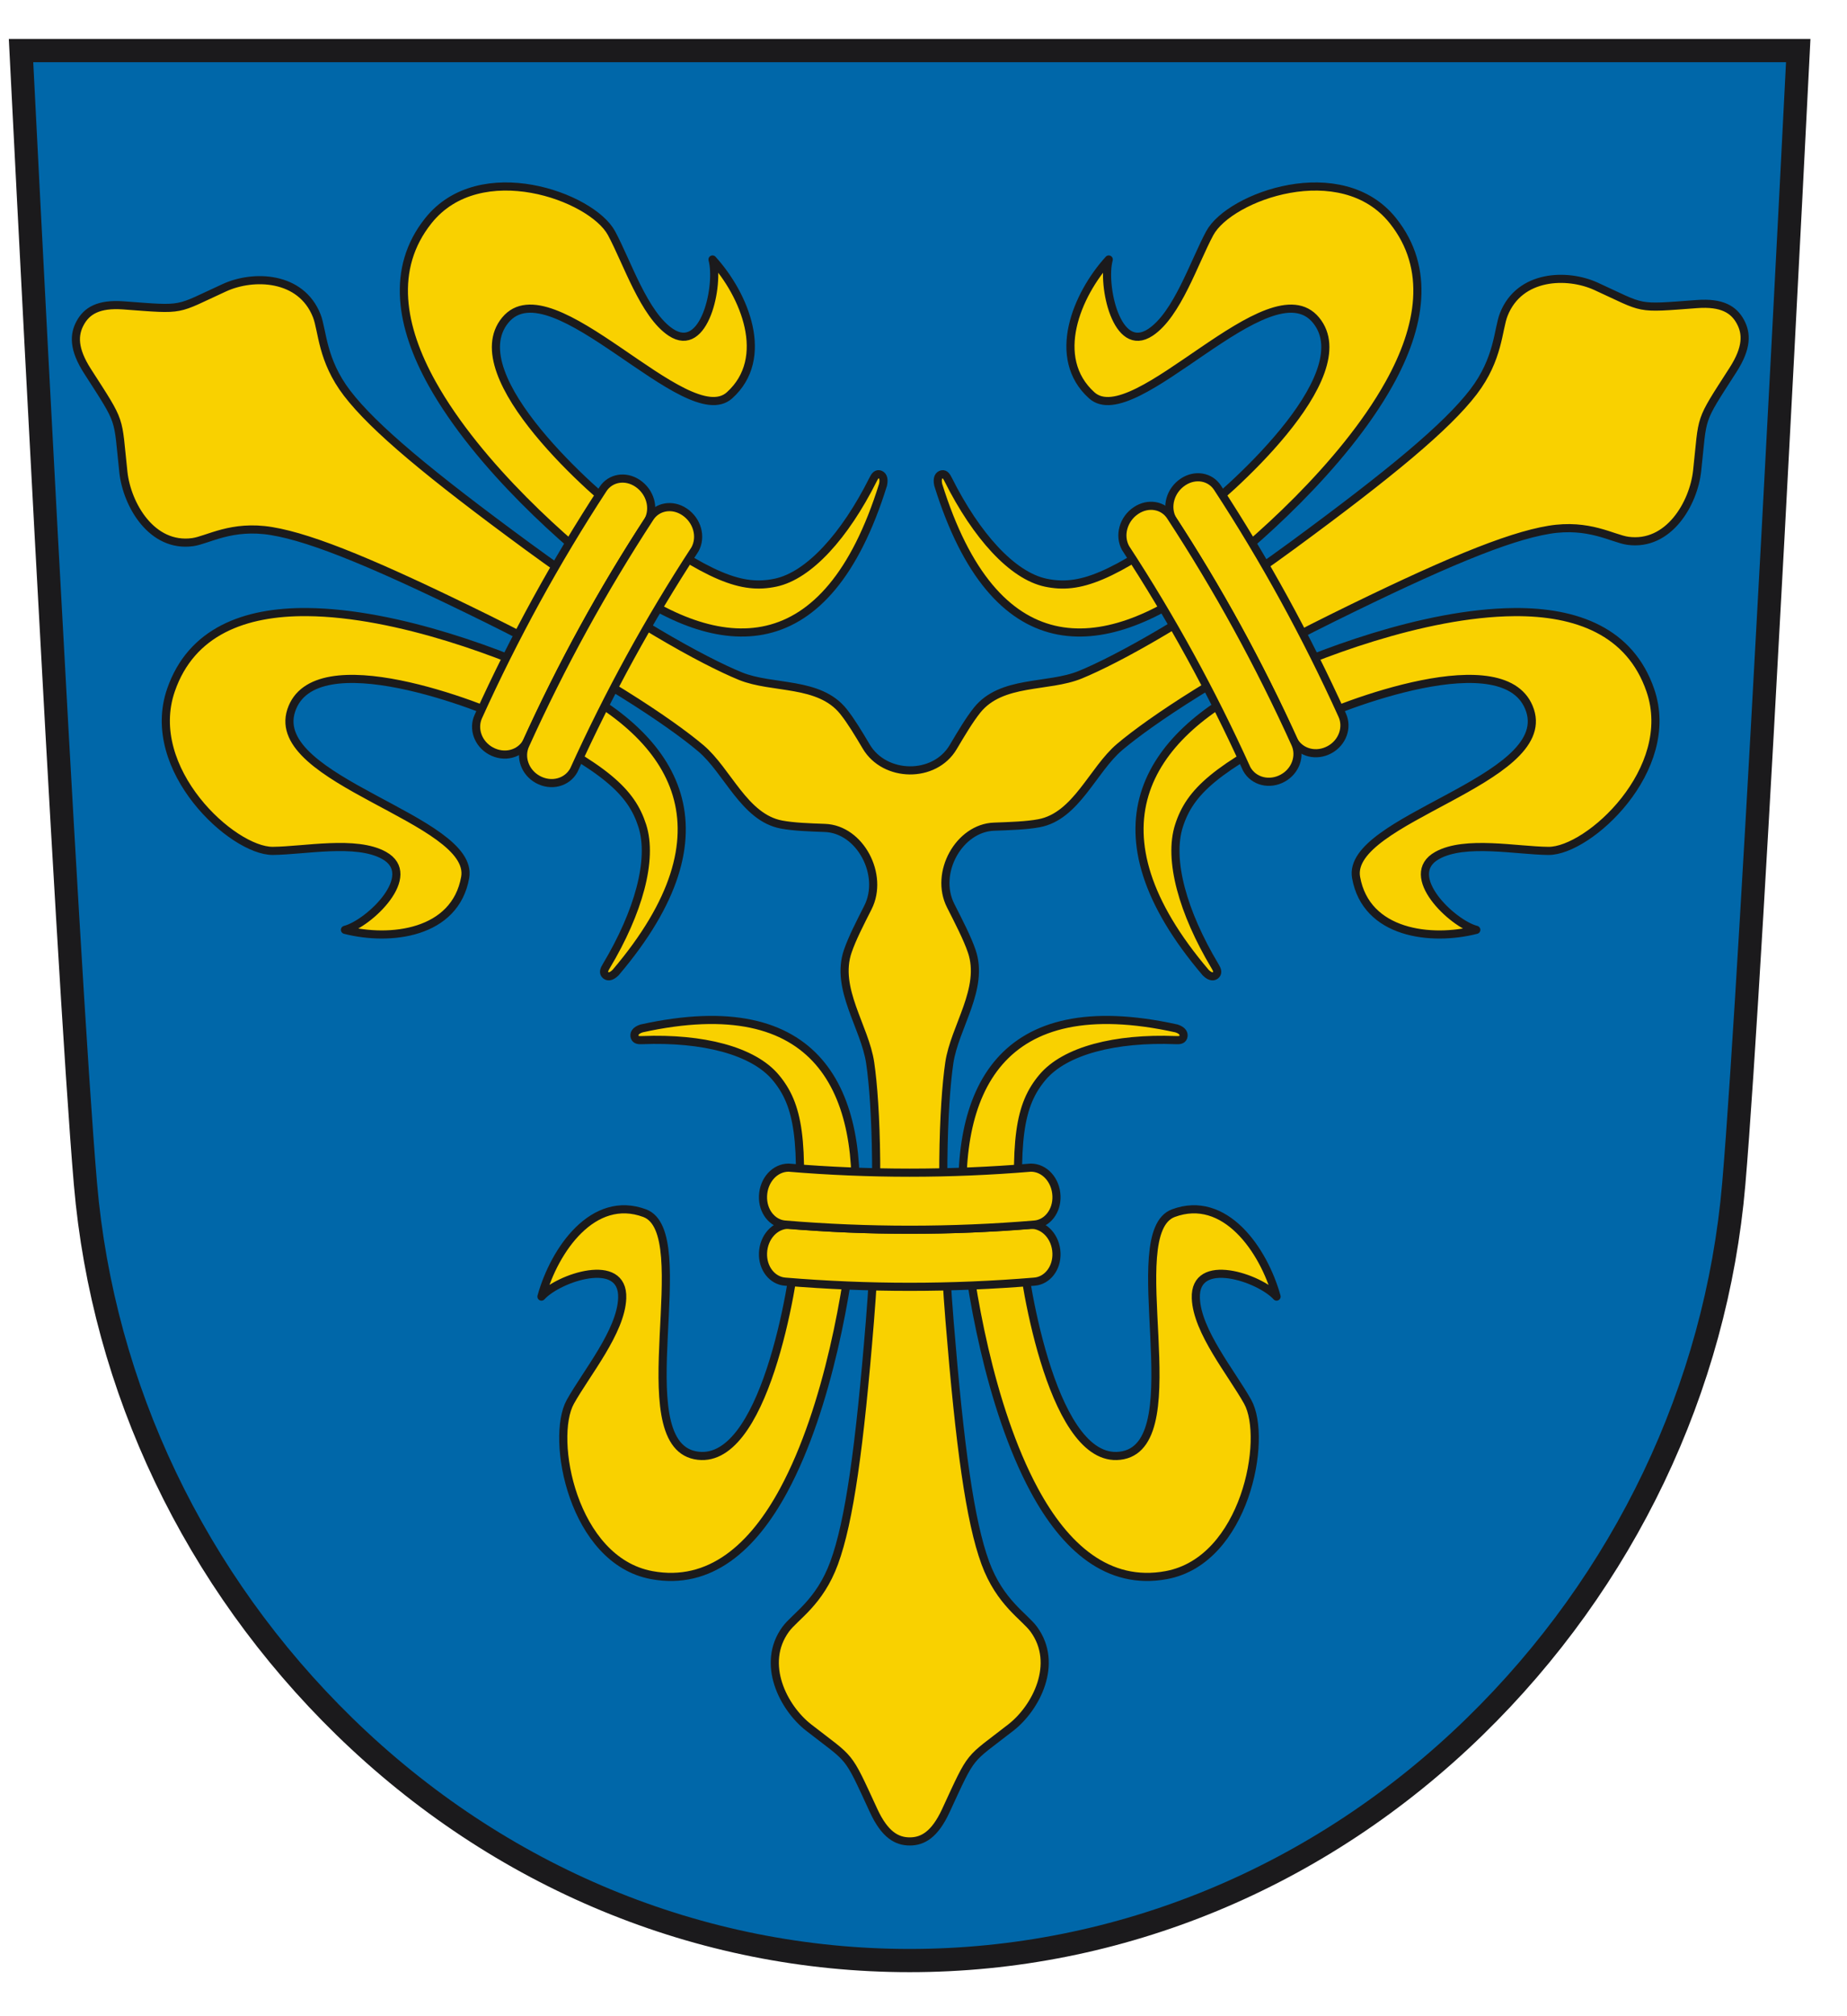 <?xml version="1.0" encoding="UTF-8" standalone="no"?>
<!-- Created with Inkscape (http://www.inkscape.org/) -->
<svg
   xmlns:svg="http://www.w3.org/2000/svg"
   xmlns="http://www.w3.org/2000/svg"
   version="1.0"
   width="198.861"
   height="216.956"
   id="svg3018">
  <defs
     id="defs3020">
    <clipPath
       id="clipPath335">
      <path
         d="M 404.161,349.217 L 404.161,182.807 L 559.342,182.807 L 559.342,349.217"
         id="path337" />
    </clipPath>
  </defs>
  <g
     transform="translate(-207.777,-167.023)"
     id="layer1">
    <path
       d="M 210.041,172.463 C 210.041,172.463 214.992,271.312 216.978,294.421 C 218.864,316.374 228.768,337.107 244.864,352.798 C 261.519,369.036 283.128,377.976 305.713,377.976 C 328.297,377.976 349.909,369.036 366.562,352.798 C 382.658,337.107 392.561,316.374 394.446,294.421 C 396.433,271.312 401.388,172.463 401.388,172.463 L 210.041,172.463"
       id="path279"
       style="fill:#0067a9;fill-opacity:1;fill-rule:nonzero;stroke:none" />
    <path
       d="M 314.796,255.972 C 316.594,255.906 318.289,255.853 319.642,255.602 C 323.658,254.854 325.438,249.834 328.339,247.386 C 331.678,244.568 339.568,239.271 351.237,233.518 C 362.902,227.763 370.033,224.769 374.556,224.027 C 378.858,223.316 381.409,224.986 383.046,225.212 C 387.443,225.818 390.118,221.204 390.503,217.686 C 391.172,211.557 390.608,212.669 394.361,206.832 C 395.909,204.427 395.843,202.888 395.149,201.624 C 394.457,200.361 393.223,199.532 390.468,199.741 C 383.788,200.241 384.987,200.283 379.609,197.828 C 376.518,196.419 371.384,196.552 369.684,200.859 C 369.052,202.462 369.151,205.624 366.417,209.193 C 363.543,212.942 357.514,217.942 346.947,225.698 C 336.377,233.453 328.071,237.991 324.081,239.626 C 320.617,241.046 315.596,240.159 312.972,243.444 C 312.139,244.489 311.298,245.902 310.404,247.411 C 308.389,250.811 303.033,250.706 301.047,247.358 C 300.196,245.923 299.391,244.587 298.593,243.587 C 295.971,240.299 290.948,241.188 287.482,239.769 C 283.493,238.134 275.191,233.593 264.621,225.837 C 254.052,218.084 248.023,213.083 245.149,209.333 C 242.414,205.768 242.512,202.608 241.882,201.003 C 240.182,196.692 235.047,196.562 231.959,197.971 C 226.579,200.426 227.777,200.383 221.097,199.882 C 218.343,199.673 217.109,200.502 216.416,201.766 C 215.723,203.028 215.657,204.568 217.207,206.976 C 220.958,212.811 220.394,211.698 221.062,217.827 C 221.448,221.347 224.123,225.959 228.519,225.356 C 230.154,225.131 232.708,223.457 237.012,224.166 C 241.534,224.911 248.663,227.904 260.331,233.657 C 271.997,239.413 279.886,244.712 283.226,247.529 C 286.126,249.977 287.907,254.994 291.922,255.744 C 293.231,255.988 294.858,256.044 296.592,256.107 C 300.397,256.243 302.989,261.176 301.227,264.659 C 300.362,266.369 299.534,267.976 299.058,269.361 C 297.663,273.394 300.904,277.527 301.469,281.396 C 302.119,285.844 302.534,295.684 301.436,309.192 C 300.338,322.702 299.236,330.698 297.588,335.191 C 296.021,339.466 293.371,340.956 292.366,342.334 C 289.668,346.037 292.128,350.782 294.831,352.894 C 299.542,356.567 298.907,355.497 301.834,361.834 C 303.041,364.449 304.341,365.158 305.727,365.158 C 307.113,365.158 308.412,364.449 309.618,361.834 C 312.546,355.497 311.911,356.567 316.623,352.894 C 319.327,350.782 321.786,346.037 319.088,342.334 C 318.084,340.956 315.433,339.466 313.863,335.191 C 312.216,330.698 311.114,322.702 310.016,309.192 C 308.917,295.684 309.337,285.844 309.984,281.396 C 310.551,277.527 313.788,273.394 312.399,269.361 C 311.903,267.924 311.032,266.249 310.131,264.468 C 308.341,260.932 311.048,256.108 314.796,255.972"
       id="path281"
       style="fill:#f9d100;fill-opacity:1;fill-rule:nonzero;stroke:none" />
    <path
       d="M 314.796,255.972 C 316.594,255.906 318.289,255.853 319.642,255.602 C 323.658,254.854 325.438,249.834 328.339,247.386 C 331.678,244.568 339.568,239.271 351.237,233.518 C 362.902,227.763 370.033,224.769 374.556,224.027 C 378.858,223.316 381.409,224.986 383.046,225.212 C 387.443,225.818 390.118,221.204 390.503,217.686 C 391.172,211.557 390.608,212.669 394.361,206.832 C 395.909,204.427 395.843,202.888 395.149,201.624 C 394.457,200.361 393.223,199.532 390.468,199.741 C 383.788,200.241 384.987,200.283 379.609,197.828 C 376.518,196.419 371.384,196.552 369.684,200.859 C 369.052,202.462 369.151,205.624 366.417,209.193 C 363.543,212.942 357.514,217.942 346.947,225.698 C 336.377,233.453 328.071,237.991 324.081,239.626 C 320.617,241.046 315.596,240.159 312.972,243.444 C 312.139,244.489 311.298,245.902 310.404,247.411 C 308.389,250.811 303.033,250.706 301.047,247.358 C 300.196,245.923 299.391,244.587 298.593,243.587 C 295.971,240.299 290.948,241.188 287.482,239.769 C 283.493,238.134 275.191,233.593 264.621,225.837 C 254.052,218.084 248.023,213.083 245.149,209.333 C 242.414,205.768 242.512,202.608 241.882,201.003 C 240.182,196.692 235.047,196.562 231.959,197.971 C 226.579,200.426 227.777,200.383 221.097,199.882 C 218.343,199.673 217.109,200.502 216.416,201.766 C 215.723,203.028 215.657,204.568 217.207,206.976 C 220.958,212.811 220.394,211.698 221.062,217.827 C 221.448,221.347 224.123,225.959 228.519,225.356 C 230.154,225.131 232.708,223.457 237.012,224.166 C 241.534,224.911 248.663,227.904 260.331,233.657 C 271.997,239.413 279.886,244.712 283.226,247.529 C 286.126,249.977 287.907,254.994 291.922,255.744 C 293.231,255.988 294.858,256.044 296.592,256.107 C 300.397,256.243 302.989,261.176 301.227,264.659 C 300.362,266.369 299.534,267.976 299.058,269.361 C 297.663,273.394 300.904,277.527 301.469,281.396 C 302.119,285.844 302.534,295.684 301.436,309.192 C 300.338,322.702 299.236,330.698 297.588,335.191 C 296.021,339.466 293.371,340.956 292.366,342.334 C 289.668,346.037 292.128,350.782 294.831,352.894 C 299.542,356.567 298.907,355.497 301.834,361.834 C 303.041,364.449 304.341,365.158 305.727,365.158 C 307.113,365.158 308.412,364.449 309.618,361.834 C 312.546,355.497 311.911,356.567 316.623,352.894 C 319.327,350.782 321.786,346.037 319.088,342.334 C 318.084,340.956 315.433,339.466 313.863,335.191 C 312.216,330.698 311.114,322.702 310.016,309.192 C 308.917,295.684 309.337,285.844 309.984,281.396 C 310.551,277.527 313.788,273.394 312.399,269.361 C 311.903,267.924 311.032,266.249 310.131,264.468 C 308.341,260.932 311.048,256.108 314.796,255.972 z"
       id="path283"
       style="fill:none;stroke:#1b1a1c;stroke-width:0.875;stroke-linecap:butt;stroke-linejoin:round;stroke-miterlimit:4;stroke-dasharray:none;stroke-opacity:1" />
    <path
       d="M 276.849,277.681 C 276.154,277.906 276.009,278.282 276.118,278.618 C 276.228,278.951 276.583,278.953 276.947,278.938 C 283.399,278.684 288.868,280.052 291.299,282.964 C 293.732,285.877 294.419,289.626 293.558,300.918 C 293.242,305.079 290.052,325.126 282.599,323.604 C 275.146,322.081 282.888,299.681 277.187,297.557 C 271.656,295.501 267.473,301.477 266.074,306.533 C 267.914,304.507 274.938,302.134 274.768,306.706 C 274.637,310.289 270.909,314.764 269.182,317.859 C 266.989,321.791 269.431,334.923 277.941,336.501 C 284.227,337.672 288.861,333.482 292.159,327.366 C 297.006,318.392 299.144,305.284 299.718,298.829 C 301.003,284.381 295.897,273.474 276.849,277.681"
       id="path285"
       style="fill:#f9d100;fill-opacity:1;fill-rule:nonzero;stroke:none" />
    <path
       d="M 276.849,277.681 C 276.154,277.906 276.009,278.282 276.118,278.618 C 276.228,278.951 276.583,278.953 276.947,278.938 C 283.399,278.684 288.868,280.052 291.299,282.964 C 293.732,285.877 294.419,289.626 293.558,300.918 C 293.242,305.079 290.052,325.126 282.599,323.604 C 275.146,322.081 282.888,299.681 277.187,297.557 C 271.656,295.501 267.473,301.477 266.074,306.533 C 267.914,304.507 274.938,302.134 274.768,306.706 C 274.637,310.289 270.909,314.764 269.182,317.859 C 266.989,321.791 269.431,334.923 277.941,336.501 C 284.227,337.672 288.861,333.482 292.159,327.366 C 297.006,318.392 299.144,305.284 299.718,298.829 C 301.003,284.381 295.897,273.474 276.849,277.681 z"
       id="path287"
       style="fill:none;stroke:#1b1a1c;stroke-width:0.875;stroke-linecap:butt;stroke-linejoin:round;stroke-miterlimit:4;stroke-dasharray:none;stroke-opacity:1" />
    <path
       d="M 334.448,277.681 C 335.143,277.906 335.288,278.282 335.178,278.618 C 335.068,278.951 334.714,278.953 334.351,278.938 C 327.897,278.684 322.428,280.052 319.997,282.964 C 317.562,285.877 316.877,289.626 317.738,300.918 C 318.053,305.079 321.244,325.126 328.698,323.604 C 336.152,322.081 328.409,299.681 334.108,297.557 C 339.641,295.501 343.823,301.477 345.222,306.533 C 343.381,304.507 336.357,302.134 336.528,306.706 C 336.659,310.289 340.388,314.764 342.113,317.859 C 344.306,321.791 341.864,334.923 333.356,336.501 C 327.069,337.672 322.436,333.482 319.137,327.366 C 314.291,318.392 312.152,305.284 311.578,298.829 C 310.292,284.381 315.399,273.474 334.448,277.681"
       id="path289"
       style="fill:#f9d100;fill-opacity:1;fill-rule:nonzero;stroke:none" />
    <path
       d="M 334.448,277.681 C 335.143,277.906 335.288,278.282 335.178,278.618 C 335.068,278.951 334.714,278.953 334.351,278.938 C 327.897,278.684 322.428,280.052 319.997,282.964 C 317.562,285.877 316.877,289.626 317.738,300.918 C 318.053,305.079 321.244,325.126 328.698,323.604 C 336.152,322.081 328.409,299.681 334.108,297.557 C 339.641,295.501 343.823,301.477 345.222,306.533 C 343.381,304.507 336.357,302.134 336.528,306.706 C 336.659,310.289 340.388,314.764 342.113,317.859 C 344.306,321.791 341.864,334.923 333.356,336.501 C 327.069,337.672 322.436,333.482 319.137,327.366 C 314.291,318.392 312.152,305.284 311.578,298.829 C 310.292,284.381 315.399,273.474 334.448,277.681 z"
       id="path291"
       style="fill:none;stroke:#1b1a1c;stroke-width:0.875;stroke-linecap:butt;stroke-linejoin:round;stroke-miterlimit:4;stroke-dasharray:none;stroke-opacity:1" />
    <path
       d="M 305.727,299.342 C 301.387,299.342 297.001,299.162 292.687,298.799 C 291.207,298.799 289.994,300.144 289.928,301.849 C 289.866,303.481 290.916,304.817 292.307,304.926 C 296.746,305.296 301.261,305.482 305.727,305.482 C 310.192,305.482 314.706,305.296 319.147,304.926 C 320.538,304.817 321.588,303.481 321.524,301.849 C 321.459,300.144 320.246,298.799 318.766,298.799 C 314.452,299.162 310.067,299.342 305.727,299.342"
       id="path293"
       style="fill:#f9d100;fill-opacity:1;fill-rule:nonzero;stroke:none" />
    <path
       d="M 305.727,299.342 C 301.387,299.342 297.001,299.162 292.687,298.799 C 291.207,298.799 289.994,300.144 289.928,301.849 C 289.866,303.481 290.916,304.817 292.307,304.926 C 296.746,305.296 301.261,305.482 305.727,305.482 C 310.192,305.482 314.706,305.296 319.147,304.926 C 320.538,304.817 321.588,303.481 321.524,301.849 C 321.459,300.144 320.246,298.799 318.766,298.799 C 314.452,299.162 310.067,299.342 305.727,299.342 z"
       id="path295"
       style="fill:none;stroke:#1b1a1c;stroke-width:0.875;stroke-linecap:round;stroke-linejoin:round;stroke-miterlimit:4;stroke-dasharray:none;stroke-opacity:1" />
    <path
       d="M 305.727,293.202 C 301.387,293.202 297.001,293.019 292.687,292.659 C 291.207,292.659 289.994,294.003 289.928,295.706 C 289.866,297.341 290.916,298.679 292.307,298.786 C 296.746,299.156 301.261,299.342 305.727,299.342 C 310.192,299.342 314.706,299.156 319.147,298.786 C 320.538,298.679 321.588,297.341 321.524,295.706 C 321.459,294.003 320.246,292.659 318.766,292.659 C 314.452,293.019 310.067,293.202 305.727,293.202"
       id="path297"
       style="fill:#f9d100;fill-opacity:1;fill-rule:nonzero;stroke:none" />
    <path
       d="M 305.727,293.202 C 301.387,293.202 297.001,293.019 292.687,292.659 C 291.207,292.659 289.994,294.003 289.928,295.706 C 289.866,297.341 290.916,298.679 292.307,298.786 C 296.746,299.156 301.261,299.342 305.727,299.342 C 310.192,299.342 314.706,299.156 319.147,298.786 C 320.538,298.679 321.588,297.341 321.524,295.706 C 321.459,294.003 320.246,292.659 318.766,292.659 C 314.452,293.019 310.067,293.202 305.727,293.202 z"
       id="path299"
       style="fill:none;stroke:#1b1a1c;stroke-width:0.875;stroke-linecap:round;stroke-linejoin:round;stroke-miterlimit:4;stroke-dasharray:none;stroke-opacity:1" />
    <path
       d="M 337.593,271.679 C 338.127,272.201 338.509,272.144 338.731,271.877 C 338.949,271.612 338.774,271.284 338.581,270.961 C 335.144,265.209 333.536,259.541 334.717,255.868 C 335.899,252.194 338.639,249.696 348.363,244.834 C 351.948,243.041 370.041,235.924 372.514,243.478 C 374.987,251.032 352.682,255.176 353.783,261.433 C 354.856,267.501 361.867,268.324 366.726,267.072 C 364.139,266.409 358.677,261.193 362.523,259.063 C 365.539,257.391 371.083,258.552 374.496,258.578 C 378.827,258.611 388.414,249.818 385.457,241.276 C 383.277,234.959 377.513,232.831 370.829,232.884 C 361.021,232.956 349.167,237.559 343.564,240.266 C 331.029,246.318 324.608,256.424 337.593,271.679"
       id="path301"
       style="fill:#f9d100;fill-opacity:1;fill-rule:nonzero;stroke:none" />
    <path
       d="M 337.593,271.679 C 338.127,272.201 338.509,272.144 338.731,271.877 C 338.949,271.612 338.774,271.284 338.581,270.961 C 335.144,265.209 333.536,259.541 334.717,255.868 C 335.899,252.194 338.639,249.696 348.363,244.834 C 351.948,243.041 370.041,235.924 372.514,243.478 C 374.987,251.032 352.682,255.176 353.783,261.433 C 354.856,267.501 361.867,268.324 366.726,267.072 C 364.139,266.409 358.677,261.193 362.523,259.063 C 365.539,257.391 371.083,258.552 374.496,258.578 C 378.827,258.611 388.414,249.818 385.457,241.276 C 383.277,234.959 377.513,232.831 370.829,232.884 C 361.021,232.956 349.167,237.559 343.564,240.266 C 331.029,246.318 324.608,256.424 337.593,271.679 z"
       id="path303"
       style="fill:none;stroke:#1b1a1c;stroke-width:0.875;stroke-linecap:butt;stroke-linejoin:round;stroke-miterlimit:4;stroke-dasharray:none;stroke-opacity:1" />
    <path
       d="M 308.794,219.191 C 308.632,218.443 308.869,218.124 309.201,218.057 C 309.529,217.991 309.709,218.312 309.879,218.652 C 312.894,224.657 316.756,228.958 320.371,229.719 C 323.984,230.478 327.409,229.229 336.274,222.799 C 339.542,220.431 354.444,207.499 349.464,201.468 C 344.484,195.438 329.921,213.694 325.322,209.561 C 320.864,205.549 323.692,198.748 327.152,194.944 C 326.406,197.637 327.967,205.222 331.643,202.782 C 334.528,200.871 336.344,195.234 338.029,192.114 C 340.167,188.151 352.197,183.811 357.751,190.774 C 361.857,195.919 360.727,202.236 357.342,208.301 C 352.378,217.203 342.662,225.706 337.634,229.457 C 326.384,237.853 314.857,238.653 308.794,219.191"
       id="path305"
       style="fill:#f9d100;fill-opacity:1;fill-rule:nonzero;stroke:none" />
    <path
       d="M 308.794,219.191 C 308.632,218.443 308.869,218.124 309.201,218.057 C 309.529,217.991 309.709,218.312 309.879,218.652 C 312.894,224.657 316.756,228.958 320.371,229.719 C 323.984,230.478 327.409,229.229 336.274,222.799 C 339.542,220.431 354.444,207.499 349.464,201.468 C 344.484,195.438 329.921,213.694 325.322,209.561 C 320.864,205.549 323.692,198.748 327.152,194.944 C 326.406,197.637 327.967,205.222 331.643,202.782 C 334.528,200.871 336.344,195.234 338.029,192.114 C 340.167,188.151 352.197,183.811 357.751,190.774 C 361.857,195.919 360.727,202.236 357.342,208.301 C 352.378,217.203 342.662,225.706 337.634,229.457 C 326.384,237.853 314.857,238.653 308.794,219.191 z"
       id="path307"
       style="fill:none;stroke:#1b1a1c;stroke-width:0.875;stroke-linecap:butt;stroke-linejoin:round;stroke-miterlimit:4;stroke-dasharray:none;stroke-opacity:1" />
    <path
       d="M 340.984,234.532 C 343.154,238.488 345.198,242.574 347.057,246.688 C 347.797,248.036 349.509,248.468 350.944,247.676 C 352.322,246.918 352.894,245.292 352.288,243.969 C 350.373,239.739 348.268,235.532 346.036,231.463 C 343.804,227.393 341.392,223.372 338.868,219.512 C 338.084,218.298 336.459,218.008 335.147,218.883 C 333.777,219.794 333.277,221.572 334.017,222.919 C 336.471,226.671 338.813,230.577 340.984,234.532"
       id="path309"
       style="fill:#f9d100;fill-opacity:1;fill-rule:nonzero;stroke:none" />
    <path
       d="M 340.984,234.532 C 343.154,238.488 345.198,242.574 347.057,246.688 C 347.797,248.036 349.509,248.468 350.944,247.676 C 352.322,246.918 352.894,245.292 352.288,243.969 C 350.373,239.739 348.268,235.532 346.036,231.463 C 343.804,227.393 341.392,223.372 338.868,219.512 C 338.084,218.298 336.459,218.008 335.147,218.883 C 333.777,219.794 333.277,221.572 334.017,222.919 C 336.471,226.671 338.813,230.577 340.984,234.532 z"
       id="path311"
       style="fill:none;stroke:#1b1a1c;stroke-width:0.875;stroke-linecap:round;stroke-linejoin:round;stroke-miterlimit:4;stroke-dasharray:none;stroke-opacity:1" />
    <path
       d="M 335.929,237.603 C 338.101,241.558 340.143,245.646 342.004,249.757 C 342.743,251.106 344.457,251.537 345.892,250.746 C 347.267,249.989 347.842,248.361 347.233,247.041 C 345.318,242.809 343.216,238.602 340.984,234.532 C 338.751,230.462 336.338,226.443 333.814,222.582 C 333.031,221.367 331.404,221.079 330.093,221.953 C 328.723,222.864 328.224,224.642 328.962,225.989 C 331.417,229.741 333.759,233.648 335.929,237.603"
       id="path313"
       style="fill:#f9d100;fill-opacity:1;fill-rule:nonzero;stroke:none" />
    <path
       d="M 335.929,237.603 C 338.101,241.558 340.143,245.646 342.004,249.757 C 342.743,251.106 344.457,251.537 345.892,250.746 C 347.267,249.989 347.842,248.361 347.233,247.041 C 345.318,242.809 343.216,238.602 340.984,234.532 C 338.751,230.462 336.338,226.443 333.814,222.582 C 333.031,221.367 331.404,221.079 330.093,221.953 C 328.723,222.864 328.224,224.642 328.962,225.989 C 331.417,229.741 333.759,233.648 335.929,237.603 z"
       id="path315"
       style="fill:none;stroke:#1b1a1c;stroke-width:0.875;stroke-linecap:round;stroke-linejoin:round;stroke-miterlimit:4;stroke-dasharray:none;stroke-opacity:1" />
    <path
       d="M 302.849,219.189 C 303.012,218.443 302.774,218.123 302.443,218.054 C 302.116,217.988 301.934,218.311 301.764,218.649 C 298.748,224.656 294.888,228.956 291.276,229.716 C 287.661,230.476 284.234,229.228 275.371,222.798 C 272.103,220.428 257.199,207.497 262.179,201.467 C 267.161,195.437 281.724,213.692 286.322,209.559 C 290.779,205.547 287.952,198.746 284.492,194.944 C 285.239,197.634 283.678,205.219 280.002,202.779 C 277.117,200.868 275.301,195.234 273.616,192.112 C 271.478,188.148 259.448,183.809 253.894,190.773 C 249.788,195.918 250.918,202.234 254.302,208.298 C 259.267,217.202 268.983,225.703 274.011,229.454 C 285.259,237.853 296.787,238.651 302.849,219.189"
       id="path317"
       style="fill:#f9d100;fill-opacity:1;fill-rule:nonzero;stroke:none" />
    <path
       d="M 302.849,219.189 C 303.012,218.443 302.774,218.123 302.443,218.054 C 302.116,217.988 301.934,218.311 301.764,218.649 C 298.748,224.656 294.888,228.956 291.276,229.716 C 287.661,230.476 284.234,229.228 275.371,222.798 C 272.103,220.428 257.199,207.497 262.179,201.467 C 267.161,195.437 281.724,213.692 286.322,209.559 C 290.779,205.547 287.952,198.746 284.492,194.944 C 285.239,197.634 283.678,205.219 280.002,202.779 C 277.117,200.868 275.301,195.234 273.616,192.112 C 271.478,188.148 259.448,183.809 253.894,190.773 C 249.788,195.918 250.918,202.234 254.302,208.298 C 259.267,217.202 268.983,225.703 274.011,229.454 C 285.259,237.853 296.787,238.651 302.849,219.189 z"
       id="path319"
       style="fill:none;stroke:#1b1a1c;stroke-width:0.875;stroke-linecap:butt;stroke-linejoin:round;stroke-miterlimit:4;stroke-dasharray:none;stroke-opacity:1" />
    <path
       d="M 274.051,271.678 C 273.517,272.199 273.136,272.143 272.914,271.876 C 272.696,271.609 272.871,271.283 273.064,270.959 C 276.499,265.209 278.109,259.538 276.928,255.866 C 275.744,252.192 273.004,249.694 263.281,244.833 C 259.697,243.041 241.604,235.923 239.131,243.477 C 236.658,251.031 258.964,255.176 257.861,261.432 C 256.788,267.499 249.778,268.323 244.918,267.072 C 247.507,266.407 252.969,261.192 249.123,259.061 C 246.106,257.387 240.561,258.551 237.149,258.576 C 232.819,258.608 223.232,249.817 226.186,241.273 C 228.367,234.958 234.131,232.829 240.814,232.881 C 250.623,232.953 262.479,237.558 268.079,240.264 C 280.614,246.317 287.037,256.422 274.051,271.678"
       id="path321"
       style="fill:#f9d100;fill-opacity:1;fill-rule:nonzero;stroke:none" />
    <path
       d="M 274.051,271.678 C 273.517,272.199 273.136,272.143 272.914,271.876 C 272.696,271.609 272.871,271.283 273.064,270.959 C 276.499,265.209 278.109,259.538 276.928,255.866 C 275.744,252.192 273.004,249.694 263.281,244.833 C 259.697,243.041 241.604,235.923 239.131,243.477 C 236.658,251.031 258.964,255.176 257.861,261.432 C 256.788,267.499 249.778,268.323 244.918,267.072 C 247.507,266.407 252.969,261.192 249.123,259.061 C 246.106,257.387 240.561,258.551 237.149,258.576 C 232.819,258.608 223.232,249.817 226.186,241.273 C 228.367,234.958 234.131,232.829 240.814,232.881 C 250.623,232.953 262.479,237.558 268.079,240.264 C 280.614,246.317 287.037,256.422 274.051,271.678 z"
       id="path323"
       style="fill:none;stroke:#1b1a1c;stroke-width:0.875;stroke-linecap:butt;stroke-linejoin:round;stroke-miterlimit:4;stroke-dasharray:none;stroke-opacity:1" />
    <path
       d="M 270.582,234.674 C 272.752,230.718 275.094,226.812 277.551,223.062 C 278.289,221.712 277.789,219.938 276.418,219.024 C 275.107,218.148 273.482,218.439 272.697,219.653 C 270.173,223.514 267.763,227.536 265.529,231.604 C 263.297,235.673 261.194,239.882 259.278,244.112 C 258.671,245.433 259.244,247.058 260.621,247.817 C 262.058,248.611 263.769,248.177 264.508,246.831 C 266.368,242.717 268.412,238.629 270.582,234.674"
       id="path325"
       style="fill:#f9d100;fill-opacity:1;fill-rule:nonzero;stroke:none" />
    <path
       d="M 270.582,234.674 C 272.752,230.718 275.094,226.812 277.551,223.062 C 278.289,221.712 277.789,219.938 276.418,219.024 C 275.107,218.148 273.482,218.439 272.697,219.653 C 270.173,223.514 267.763,227.536 265.529,231.604 C 263.297,235.673 261.194,239.882 259.278,244.112 C 258.671,245.433 259.244,247.058 260.621,247.817 C 262.058,248.611 263.769,248.177 264.508,246.831 C 266.368,242.717 268.412,238.629 270.582,234.674 z"
       id="path327"
       style="fill:none;stroke:#1b1a1c;stroke-width:0.875;stroke-linecap:round;stroke-linejoin:round;stroke-miterlimit:4;stroke-dasharray:none;stroke-opacity:1" />
    <path
       d="M 275.637,237.744 C 277.807,233.789 280.149,229.883 282.603,226.131 C 283.342,224.783 282.842,223.008 281.472,222.094 C 280.162,221.219 278.534,221.509 277.751,222.724 C 275.228,226.584 272.816,230.604 270.582,234.674 C 268.349,238.743 266.248,242.951 264.332,247.181 C 263.724,248.503 264.299,250.128 265.676,250.888 C 267.109,251.681 268.822,251.246 269.561,249.899 C 271.422,245.787 273.467,241.699 275.637,237.744"
       id="path329"
       style="fill:#f9d100;fill-opacity:1;fill-rule:nonzero;stroke:none" />
    <g
       transform="matrix(1.25,0,0,-1.25,-296.474,607.734)"
       id="g331">
      <g
         clip-path="url(#clipPath335)"
         id="g333">
        <path
           d="M 457.689,295.992 C 459.425,299.156 461.299,302.281 463.262,305.283 C 463.853,306.361 463.453,307.781 462.357,308.512 C 461.309,309.212 460.007,308.98 459.38,308.008 C 457.362,304.92 455.432,301.704 453.645,298.448 C 451.859,295.193 450.178,291.827 448.645,288.443 C 448.159,287.385 448.619,286.085 449.72,285.477 C 450.867,284.843 452.237,285.191 452.828,286.268 C 454.317,289.558 455.953,292.828 457.689,295.992 z"
           id="path339"
           style="fill:none;stroke:#1b1a1c;stroke-width:0.7;stroke-linecap:round;stroke-linejoin:round;stroke-miterlimit:4;stroke-dasharray:none;stroke-opacity:1" />
        <path
           d="M 405.212,348.217 C 405.212,348.217 409.173,269.138 410.762,250.651 C 412.271,233.088 420.194,216.502 433.071,203.949 C 446.395,190.959 463.682,183.807 481.75,183.807 C 499.817,183.807 517.107,190.959 530.429,203.949 C 543.306,216.502 551.228,233.088 552.736,250.651 C 554.326,269.138 558.29,348.217 558.29,348.217 L 405.212,348.217 z"
           id="path341"
           style="fill:none;stroke:#1b1a1c;stroke-width:2;stroke-linecap:butt;stroke-linejoin:miter;stroke-miterlimit:4;stroke-dasharray:none;stroke-opacity:1" />
      </g>
    </g>
  </g>
</svg>
